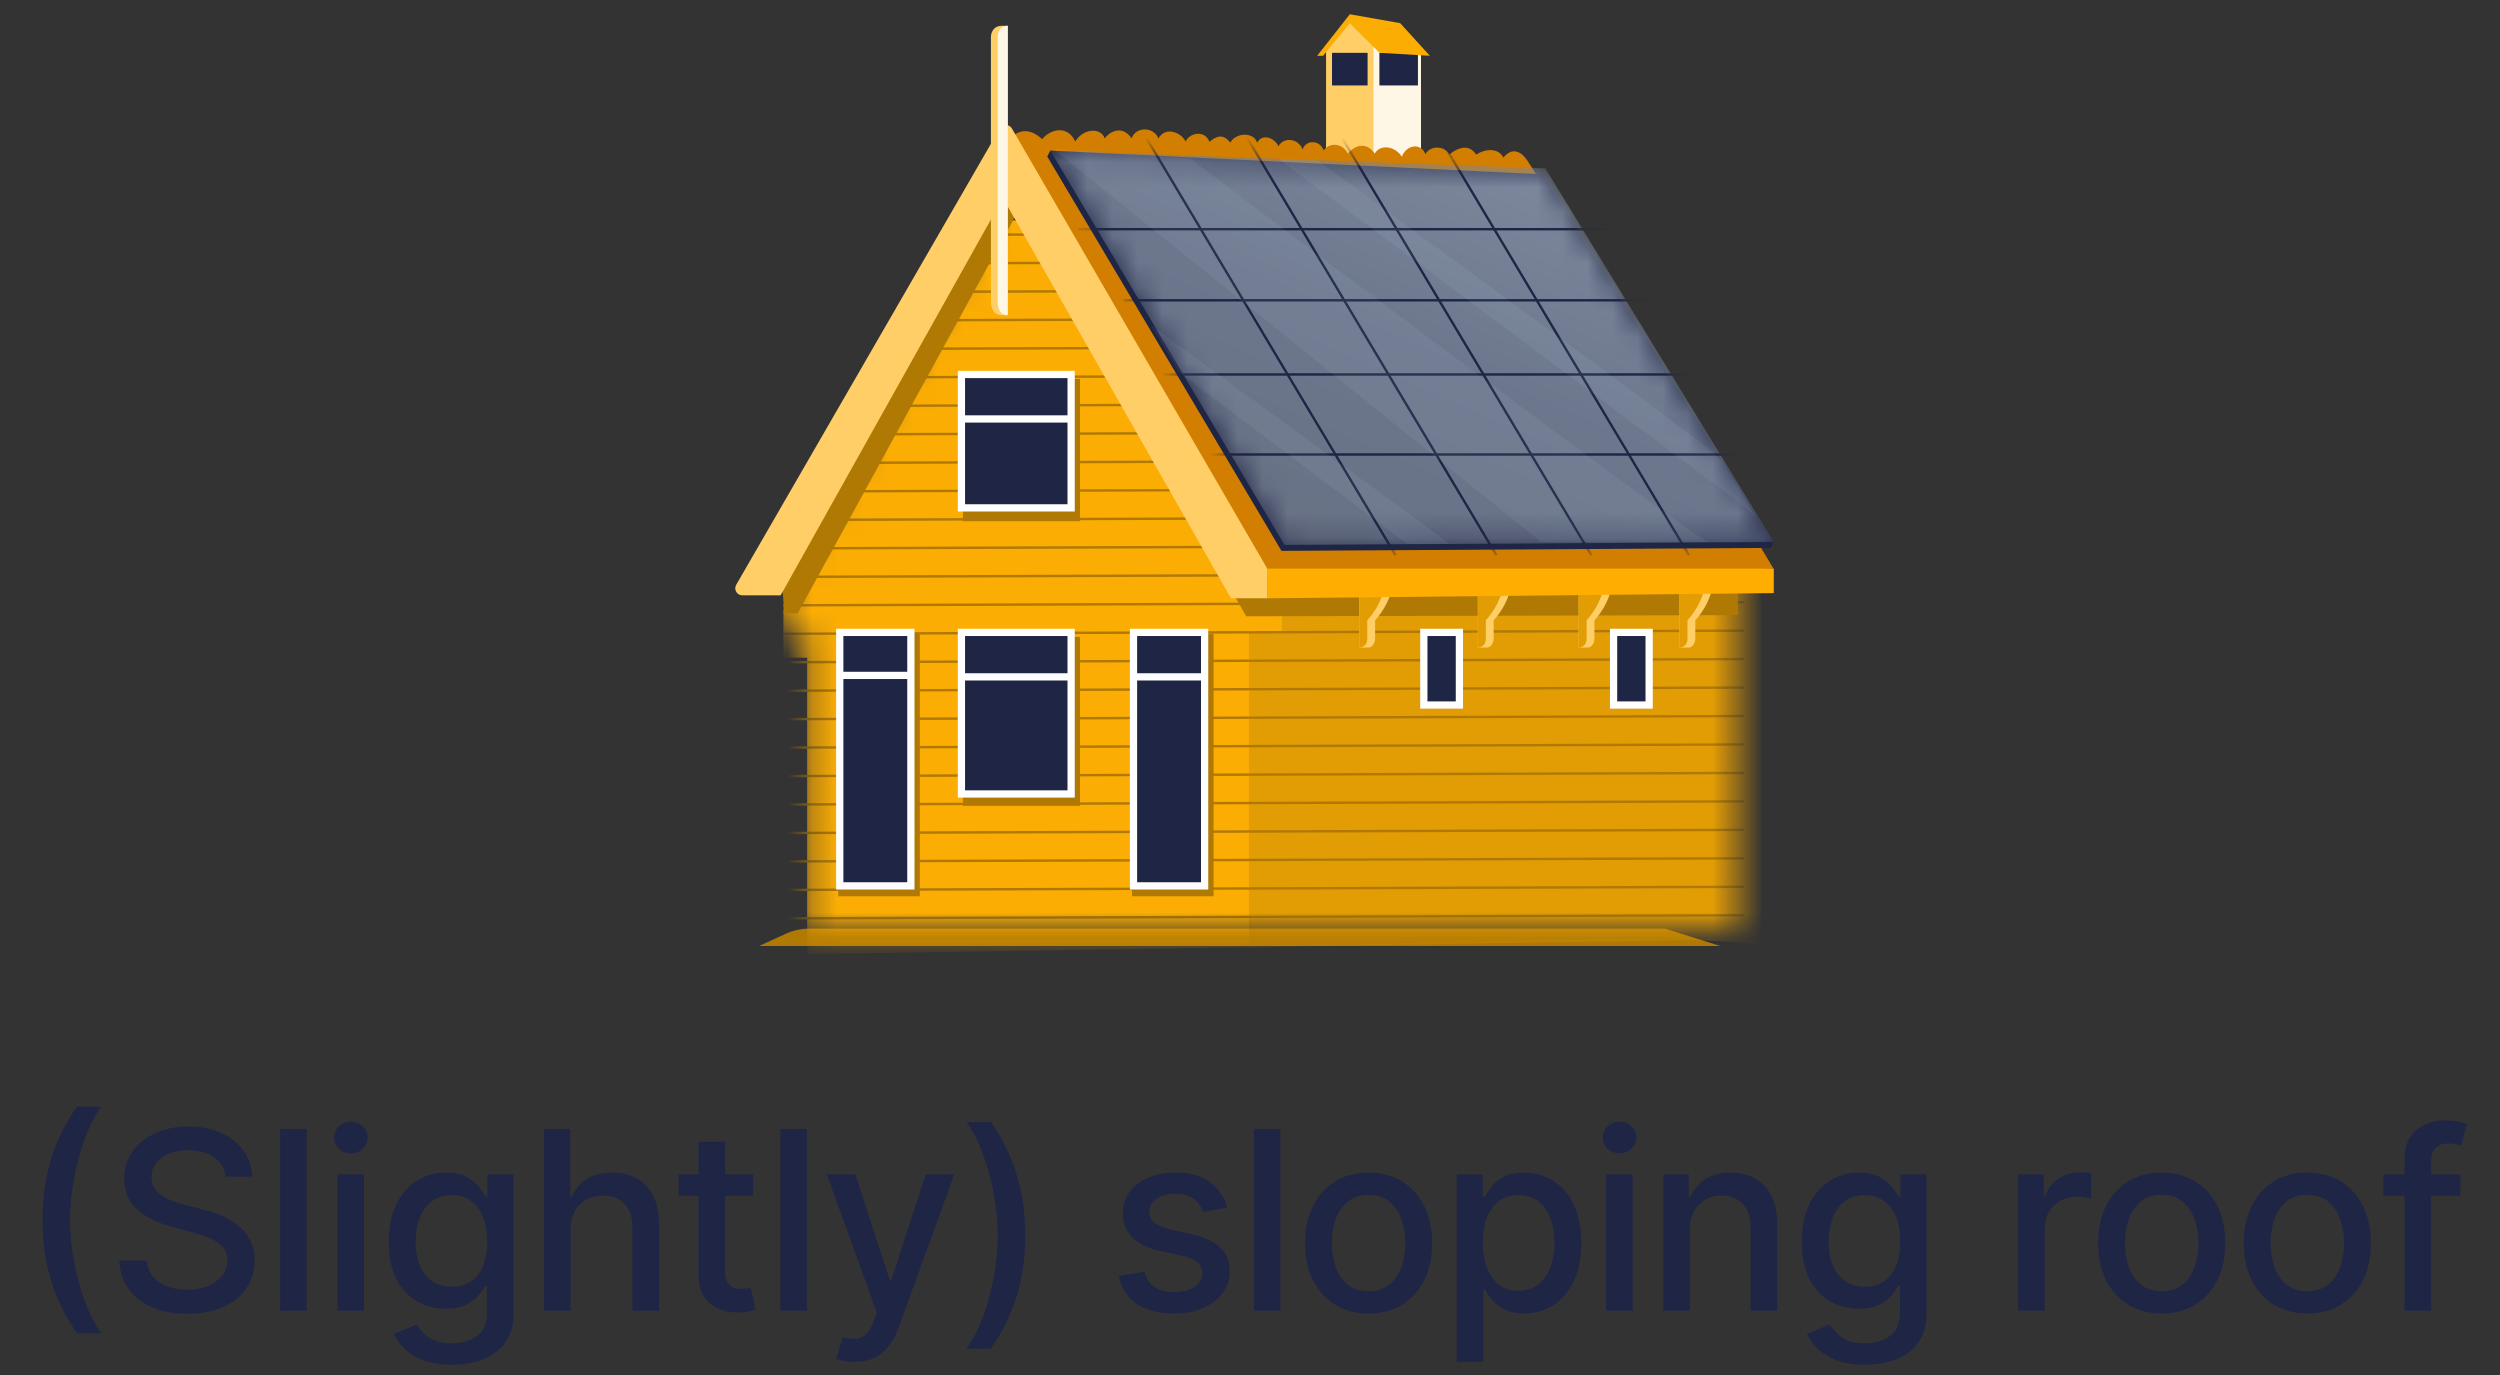 <svg xmlns="http://www.w3.org/2000/svg" width="100" height="55" viewBox="0 0 100 55" fill="none"><rect x="0" y="0" width="100" height="55" fill="#333333" stroke="none"/><path d="M56.108 1.408C55.905 1.338 55.701 1.266 55.498 1.191C55.206 1.085 54.321 0.736 53.992 0.689L53.043 1.994V7.092H56.837V1.874L56.244 1.519L56.107 1.406L56.108 1.408Z" fill="#FFCE67"></path><path d="M55.499 1.19C55.333 1.129 55.138 1.038 54.941 0.962V7.093H56.839V1.875L56.298 1.468C56.03 1.381 55.764 1.286 55.5 1.189L55.499 1.19Z" fill="#FFF7E6"></path><path d="M54.704 2.113H53.281V3.418H54.704V2.113Z" fill="#1F2545"></path><path d="M56.717 2.113H55.176V3.418H56.717V2.113Z" fill="#1F2545"></path><path d="M57.194 2.231L55.178 2.113L53.992 0.927L52.924 2.231H52.688L53.992 0.57L56.008 0.927L57.194 2.231Z" fill="#FBAD04"></path><path d="M31.418 37.356C31.723 37.216 32.054 37.144 32.39 37.144H66.597L68.809 37.84H50.28H30.367L31.418 37.356Z" fill="#B07903"></path><mask id="mask0_19554_38202" style="mask-type:luminance" maskUnits="userSpaceOnUse" x="31" y="7" width="39" height="31"><path d="M32.285 37.215V25.357H31.336V23.459L40.112 7.807L61.338 10.652L69.521 23.104V37.215H32.285Z" fill="white"></path></mask><g mask="url(#mask0_19554_38202)"><path d="M32.285 38.165V26.307H31.336V24.409L40.112 8.755L61.338 11.602L69.521 24.053V37.572L32.285 38.165Z" fill="#FBAD04"></path><path d="M40.352 6.739L51.277 24.235V25.315H49.958V37.909C49.958 37.909 70.474 37.179 70.474 37.909C70.474 38.638 70.474 23.934 70.474 23.934L61.936 9.941L40.353 6.739H40.352Z" fill="#E29C04"></path><path d="M69.762 22.949L31.32 23.074" stroke="#B07903" stroke-width="0.097" stroke-miterlimit="10"></path><path d="M69.762 21.811L31.32 21.935" stroke="#B07903" stroke-width="0.097" stroke-miterlimit="10"></path><path d="M69.762 20.673L31.32 20.797" stroke="#B07903" stroke-width="0.097" stroke-miterlimit="10"></path><path d="M69.762 19.534L31.32 19.659" stroke="#B07903" stroke-width="0.097" stroke-miterlimit="10"></path><path d="M69.762 18.395L31.32 18.52" stroke="#B07903" stroke-width="0.097" stroke-miterlimit="10"></path><path d="M69.762 17.257L31.32 17.381" stroke="#B07903" stroke-width="0.097" stroke-miterlimit="10"></path><path d="M69.762 16.119L31.32 16.244" stroke="#B07903" stroke-width="0.097" stroke-miterlimit="10"></path><path d="M69.762 14.98L31.32 15.105" stroke="#B07903" stroke-width="0.097" stroke-miterlimit="10"></path><path d="M69.762 13.842L31.32 13.966" stroke="#B07903" stroke-width="0.097" stroke-miterlimit="10"></path><path d="M69.762 12.703L31.32 12.828" stroke="#B07903" stroke-width="0.097" stroke-miterlimit="10"></path><path d="M69.762 11.565L31.32 11.69" stroke="#B07903" stroke-width="0.097" stroke-miterlimit="10"></path><path d="M69.762 10.427L31.32 10.552" stroke="#B07903" stroke-width="0.097" stroke-miterlimit="10"></path><path d="M69.762 9.288L31.32 9.413" stroke="#B07903" stroke-width="0.097" stroke-miterlimit="10"></path><path d="M69.762 24.088L31.32 24.213" stroke="#B07903" stroke-width="0.097" stroke-miterlimit="10"></path><path d="M69.762 25.227L31.32 25.351" stroke="#B07903" stroke-width="0.097" stroke-miterlimit="10"></path><path d="M69.762 26.364L31.32 26.489" stroke="#B07903" stroke-width="0.097" stroke-miterlimit="10"></path><path d="M69.762 27.503L31.32 27.628" stroke="#B07903" stroke-width="0.097" stroke-miterlimit="10"></path><path d="M69.762 28.642L31.32 28.766" stroke="#B07903" stroke-width="0.097" stroke-miterlimit="10"></path><path d="M69.762 29.779L31.32 29.904" stroke="#B07903" stroke-width="0.097" stroke-miterlimit="10"></path><path d="M69.762 30.919L31.32 31.044" stroke="#B07903" stroke-width="0.097" stroke-miterlimit="10"></path><path d="M69.762 32.056L31.32 32.18" stroke="#B07903" stroke-width="0.097" stroke-miterlimit="10"></path><path d="M69.762 33.195L31.32 33.32" stroke="#B07903" stroke-width="0.097" stroke-miterlimit="10"></path><path d="M69.762 34.333L31.32 34.458" stroke="#B07903" stroke-width="0.097" stroke-miterlimit="10"></path><path d="M69.762 35.473L31.32 35.597" stroke="#B07903" stroke-width="0.097" stroke-miterlimit="10"></path><path d="M69.762 36.609L31.32 36.734" stroke="#B07903" stroke-width="0.097" stroke-miterlimit="10"></path></g><path d="M44.101 16.566C44.11 16.554 44.119 16.543 44.126 16.53C44.102 16.541 44.091 16.555 44.101 16.566Z" fill="#D27E00"></path><path d="M69.522 23.104H50.803L40.945 6.082C40.838 5.897 40.572 5.897 40.465 6.082L30.641 23.09C30.674 23.114 30.707 23.14 30.737 23.169C31.071 23.178 31.278 23.447 31.313 23.759C31.341 24.018 31.349 24.276 31.35 24.534H31.906L40.703 8.483L49.846 24.652L69.52 24.606C69.52 24.606 69.491 23.175 69.524 23.106L69.522 23.104Z" fill="#B07903"></path><path d="M58.376 25.296H56.953V28.201H58.376V25.296Z" fill="#1F2545" stroke="white" stroke-width="0.29" stroke-miterlimit="10"></path><path d="M65.966 25.296H64.543V28.201H65.966V25.296Z" fill="#1F2545" stroke="white" stroke-width="0.29" stroke-miterlimit="10"></path><path d="M54.371 23.029V25.906C54.371 25.906 54.619 25.9 54.75 25.9C54.881 25.9 55.005 25.734 55.005 25.541V24.809C55.005 24.809 55.736 24.077 55.736 23.033C55.214 23.033 54.372 23.029 54.372 23.029H54.371Z" fill="#FFCE67"></path><path d="M54.371 23.029V25.906C54.371 25.906 54.692 25.906 54.692 25.541V24.809C54.692 24.809 55.423 24.077 55.423 23.033C54.901 23.033 54.372 23.029 54.372 23.029H54.371Z" fill="#E29C04"></path><path d="M59.113 23.029V25.906C59.113 25.906 59.361 25.9 59.492 25.9C59.623 25.9 59.747 25.734 59.747 25.541V24.809C59.747 24.809 60.479 24.077 60.479 23.033C59.956 23.033 59.114 23.029 59.114 23.029H59.113Z" fill="#FFCE67"></path><path d="M59.113 23.029V25.906C59.113 25.906 59.434 25.906 59.434 25.541V24.809C59.434 24.809 60.166 24.077 60.166 23.033C59.643 23.033 59.114 23.029 59.114 23.029H59.113Z" fill="#E29C04"></path><path d="M63.145 23.029V25.906C63.145 25.906 63.393 25.9 63.524 25.9C63.654 25.9 63.778 25.734 63.778 25.541V24.809C63.778 24.809 64.51 24.077 64.51 23.033C63.987 23.033 63.146 23.029 63.146 23.029H63.145Z" fill="#FFCE67"></path><path d="M63.145 23.029V25.906C63.145 25.906 63.465 25.906 63.465 25.541V24.809C63.465 24.809 64.197 24.077 64.197 23.033C63.675 23.033 63.146 23.029 63.146 23.029H63.145Z" fill="#E29C04"></path><path d="M67.18 23.029V25.906C67.18 25.906 67.428 25.9 67.559 25.9C67.69 25.9 67.813 25.734 67.813 25.541V24.809C67.813 24.809 68.545 24.077 68.545 23.033C68.023 23.033 67.181 23.029 67.181 23.029H67.18Z" fill="#FFCE67"></path><path d="M67.18 23.029V25.906C67.18 25.906 67.5 25.906 67.5 25.541V24.809C67.5 24.809 68.232 24.077 68.232 23.033C67.71 23.033 67.181 23.029 67.181 23.029H67.18Z" fill="#E29C04"></path><path d="M36.792 25.355H33.531V35.851H36.792V25.355Z" fill="#B07903"></path><path d="M36.435 25.296H33.59V35.435H36.435V25.296Z" fill="#1F2545" stroke="white" stroke-width="0.29" stroke-miterlimit="10"></path><path d="M33.59 27.016H36.437" stroke="white" stroke-width="0.29" stroke-miterlimit="10"></path><path d="M48.542 25.355H45.281V35.851H48.542V25.355Z" fill="#B07903"></path><path d="M48.185 25.296H45.34V35.435H48.185V25.296Z" fill="#1F2545" stroke="white" stroke-width="0.29" stroke-miterlimit="10"></path><path d="M45.461 27.075H48.306" stroke="white" stroke-width="0.29" stroke-miterlimit="10"></path><path d="M43.2 25.474H38.516V32.233H43.2V25.474Z" fill="#B07903"></path><path d="M42.845 25.296H38.457V31.759H42.845V25.296Z" fill="#1F2545" stroke="white" stroke-width="0.29" stroke-miterlimit="10"></path><path d="M38.457 27.075H42.786" stroke="white" stroke-width="0.29" stroke-miterlimit="10"></path><path d="M43.2 15.157H38.516V20.849H43.2V15.157Z" fill="#B07903"></path><path d="M42.845 14.979H38.457V20.315H42.845V14.979Z" fill="#1F2545" stroke="white" stroke-width="0.29" stroke-miterlimit="10"></path><path d="M38.457 16.758H42.786" stroke="white" stroke-width="0.29" stroke-miterlimit="10"></path><path d="M40.167 5.85C40.167 5.85 40.759 4.711 41.687 5.566C42.002 5.174 42.697 4.978 43.01 5.66C43.313 5.15 44.02 5.073 44.188 5.532C44.503 5.14 44.975 5.088 45.261 5.534C45.446 5.037 46.167 5.078 46.335 5.537C46.638 5.027 47.265 5.316 47.421 5.658C47.618 5.279 48.208 5.214 48.378 5.673C48.706 5.398 48.941 5.373 49.215 5.701C49.413 5.322 50.121 5.245 50.289 5.704C50.486 5.325 50.984 5.509 51.139 5.85C51.337 5.471 51.939 5.524 52.108 5.983C52.188 5.617 52.777 5.553 52.946 6.012C53.262 5.62 53.759 5.804 53.915 6.145C54.231 5.754 54.702 5.701 54.989 6.148C55.186 5.769 55.788 5.822 56.075 6.269C56.259 5.771 56.849 5.708 57.018 6.167C57.215 5.787 57.817 5.841 57.974 6.181C58.302 5.907 58.761 5.738 59.048 6.184C59.494 5.897 59.978 5.963 60.134 6.305C60.449 5.913 60.816 5.992 61.102 6.438C61.377 6.766 70.942 22.748 70.942 22.748L50.071 23.222L40.164 5.851L40.167 5.85Z" fill="#D27E00"></path><path d="M43.792 15.87C43.801 15.858 43.81 15.845 43.818 15.833C43.793 15.844 43.783 15.858 43.792 15.87Z" fill="white"></path><path d="M50.695 23.932L70.951 23.724V22.745H50.695V23.931V23.932Z" fill="#FFAD01"></path><path d="M50.692 22.747L40.476 5.14C40.368 4.953 40.098 4.954 39.991 5.14L29.448 23.392C29.34 23.579 29.476 23.813 29.692 23.813H31.226L40.116 7.922L49.239 23.931H50.694" fill="#FFCE67"></path><path d="M70.827 21.916L51.26 22.035L41.891 6.262L42.01 6.025L61.696 6.974L70.945 21.679L70.827 21.916Z" fill="#1F2545"></path><mask id="mask1_19554_38202" style="mask-type:luminance" maskUnits="userSpaceOnUse" x="42" y="6" width="29" height="16"><path d="M70.947 21.678L51.38 21.797L42.012 6.024L61.816 6.736L70.947 21.678Z" fill="white"></path></mask><g mask="url(#mask1_19554_38202)"><path d="M70.947 21.678L51.38 21.797L42.012 6.024L61.816 6.736L70.947 21.678Z" fill="url(#paint0_linear_19554_38202)"></path><path d="M45.625 5.136L55.824 22.212" stroke="#1F2545" stroke-width="0.097" stroke-miterlimit="10"></path><path d="M49.66 5.136L59.859 22.212" stroke="#1F2545" stroke-width="0.097" stroke-miterlimit="10"></path><path d="M53.457 5.136L63.656 22.212" stroke="#1F2545" stroke-width="0.097" stroke-miterlimit="10"></path><path d="M57.363 5.136L67.562 22.212" stroke="#1F2545" stroke-width="0.097" stroke-miterlimit="10"></path><path d="M43.137 9.168H64.72" stroke="#1F2545" stroke-width="0.097" stroke-miterlimit="10"></path><path d="M44.941 12.012H66.525" stroke="#1F2545" stroke-width="0.097" stroke-miterlimit="10"></path><path d="M46.516 14.979H68.099" stroke="#1F2545" stroke-width="0.097" stroke-miterlimit="10"></path><path d="M48.414 18.18H69.997" stroke="#1F2545" stroke-width="0.097" stroke-miterlimit="10"></path></g><g opacity="0.1"><path opacity="0.6" d="M68.328 21.678C68.152 21.846 47.591 6.331 47.591 6.331L42.126 5.957L61.643 21.678H68.328Z" fill="#E0ECFF"></path><path opacity="0.6" d="M68.852 18.384C68.323 17.789 52.681 6.406 52.681 6.406L51.109 6.331L69.376 19.956L70.199 20.63L68.852 18.384Z" fill="#E0ECFF"></path><path opacity="0.6" d="M46.018 12.995C46.42 13.599 46.75 14.253 47.141 14.867L56.274 21.754H57.996L46.018 12.995Z" fill="#E0ECFF"></path></g><path d="M40.085 1.031H40.31V12.606H40.085C40.085 12.606 39.637 12.677 39.637 12.023V1.466C39.637 1.466 39.637 1.031 40.085 1.031Z" fill="#FFCE67"></path><path d="M40.31 1.031V12.606C40.31 12.606 39.906 12.677 39.906 12.023V1.466C39.906 1.466 39.906 1.031 40.31 1.031Z" fill="#FFF7E6"></path><path d="M1.702 48.793C1.702 47.903 1.82 47.084 2.054 46.336C2.288 45.588 2.63 44.898 3.08 44.266H4.053C3.878 44.5 3.715 44.788 3.563 45.129C3.412 45.469 3.279 45.843 3.165 46.251C3.052 46.656 2.963 47.076 2.899 47.511C2.835 47.945 2.803 48.372 2.803 48.793C2.803 49.357 2.859 49.927 2.97 50.505C3.081 51.083 3.232 51.619 3.421 52.114C3.611 52.608 3.821 53.012 4.053 53.325H3.08C2.63 52.693 2.288 52.002 2.054 51.254C1.82 50.506 1.702 49.686 1.702 48.793ZM9.025 47.068C8.987 46.731 8.83 46.471 8.556 46.286C8.281 46.099 7.936 46.006 7.519 46.006C7.221 46.006 6.963 46.053 6.745 46.148C6.527 46.24 6.358 46.368 6.237 46.531C6.119 46.692 6.059 46.876 6.059 47.082C6.059 47.255 6.1 47.404 6.18 47.529C6.263 47.655 6.371 47.76 6.503 47.845C6.638 47.928 6.783 47.998 6.937 48.055C7.09 48.109 7.238 48.154 7.38 48.19L8.091 48.374C8.323 48.431 8.561 48.508 8.804 48.605C9.048 48.702 9.274 48.83 9.483 48.989C9.691 49.147 9.859 49.344 9.987 49.578C10.117 49.812 10.182 50.093 10.182 50.42C10.182 50.832 10.076 51.197 9.863 51.517C9.652 51.837 9.345 52.089 8.943 52.273C8.543 52.458 8.059 52.55 7.491 52.55C6.946 52.55 6.475 52.464 6.077 52.291C5.679 52.118 5.368 51.873 5.143 51.556C4.918 51.236 4.794 50.858 4.77 50.42H5.871C5.893 50.682 5.978 50.901 6.127 51.077C6.278 51.249 6.471 51.379 6.706 51.464C6.942 51.547 7.202 51.588 7.483 51.588C7.794 51.588 8.069 51.539 8.311 51.443C8.555 51.343 8.746 51.206 8.886 51.031C9.026 50.853 9.096 50.646 9.096 50.409C9.096 50.194 9.034 50.017 8.911 49.88C8.79 49.743 8.626 49.629 8.417 49.539C8.211 49.449 7.978 49.37 7.718 49.301L6.858 49.067C6.276 48.908 5.814 48.675 5.473 48.367C5.135 48.059 4.966 47.652 4.966 47.146C4.966 46.727 5.079 46.361 5.307 46.048C5.534 45.736 5.842 45.493 6.23 45.32C6.618 45.145 7.056 45.057 7.544 45.057C8.036 45.057 8.471 45.144 8.847 45.317C9.226 45.49 9.524 45.727 9.742 46.031C9.96 46.331 10.073 46.677 10.083 47.068H9.025ZM12.27 45.157V52.43H11.208V45.157H12.27ZM13.498 52.43V46.975H14.56V52.43H13.498ZM14.035 46.133C13.85 46.133 13.691 46.072 13.559 45.949C13.429 45.823 13.364 45.674 13.364 45.501C13.364 45.326 13.429 45.177 13.559 45.054C13.691 44.928 13.85 44.866 14.035 44.866C14.219 44.866 14.377 44.928 14.507 45.054C14.64 45.177 14.706 45.326 14.706 45.501C14.706 45.674 14.64 45.823 14.507 45.949C14.377 46.072 14.219 46.133 14.035 46.133ZM18.076 54.589C17.642 54.589 17.27 54.532 16.957 54.418C16.647 54.305 16.394 54.154 16.197 53.967C16.001 53.78 15.854 53.575 15.757 53.353L16.669 52.977C16.733 53.081 16.819 53.191 16.925 53.307C17.034 53.425 17.181 53.526 17.366 53.609C17.552 53.691 17.793 53.733 18.086 53.733C18.489 53.733 18.821 53.635 19.084 53.438C19.347 53.244 19.478 52.934 19.478 52.508V51.435H19.411C19.347 51.551 19.255 51.68 19.134 51.822C19.016 51.965 18.852 52.088 18.644 52.192C18.436 52.296 18.165 52.348 17.831 52.348C17.4 52.348 17.012 52.247 16.666 52.046C16.323 51.843 16.05 51.543 15.849 51.148C15.65 50.75 15.551 50.261 15.551 49.681C15.551 49.101 15.649 48.604 15.846 48.19C16.044 47.775 16.317 47.458 16.662 47.238C17.008 47.015 17.4 46.904 17.838 46.904C18.176 46.904 18.45 46.961 18.658 47.075C18.866 47.186 19.029 47.316 19.145 47.465C19.263 47.614 19.354 47.746 19.418 47.859H19.496V46.975H20.537V52.55C20.537 53.019 20.428 53.404 20.21 53.705C19.992 54.005 19.697 54.228 19.326 54.372C18.956 54.517 18.54 54.589 18.076 54.589ZM18.065 51.467C18.37 51.467 18.628 51.396 18.839 51.254C19.052 51.11 19.213 50.904 19.322 50.636C19.433 50.367 19.489 50.043 19.489 49.667C19.489 49.3 19.435 48.977 19.326 48.697C19.217 48.418 19.057 48.2 18.846 48.044C18.636 47.885 18.375 47.806 18.065 47.806C17.745 47.806 17.479 47.889 17.266 48.055C17.053 48.218 16.892 48.441 16.783 48.722C16.677 49.004 16.623 49.319 16.623 49.667C16.623 50.024 16.678 50.338 16.787 50.608C16.895 50.878 17.056 51.089 17.27 51.24C17.485 51.392 17.75 51.467 18.065 51.467ZM22.822 49.191V52.43H21.761V45.157H22.808V47.863H22.876C23.004 47.569 23.199 47.336 23.462 47.163C23.724 46.99 24.068 46.904 24.491 46.904C24.866 46.904 25.192 46.981 25.472 47.135C25.753 47.289 25.971 47.519 26.125 47.824C26.281 48.127 26.359 48.506 26.359 48.96V52.43H25.298V49.088C25.298 48.688 25.195 48.378 24.989 48.158C24.783 47.935 24.496 47.824 24.129 47.824C23.878 47.824 23.653 47.877 23.454 47.984C23.258 48.09 23.103 48.246 22.989 48.452C22.878 48.656 22.822 48.902 22.822 49.191ZM30.122 46.975V47.827H27.143V46.975H30.122ZM27.942 45.668H29.004V50.828C29.004 51.034 29.035 51.189 29.096 51.293C29.158 51.395 29.237 51.465 29.334 51.503C29.433 51.538 29.541 51.556 29.657 51.556C29.742 51.556 29.817 51.55 29.881 51.538C29.945 51.526 29.995 51.517 30.03 51.51L30.222 52.387C30.16 52.411 30.073 52.434 29.959 52.458C29.846 52.484 29.703 52.498 29.533 52.501C29.254 52.505 28.993 52.456 28.752 52.352C28.51 52.247 28.315 52.086 28.166 51.869C28.017 51.651 27.942 51.377 27.942 51.048V45.668ZM32.276 45.157V52.43H31.214V45.157H32.276ZM34.176 54.475C34.017 54.475 33.873 54.462 33.742 54.436C33.612 54.412 33.515 54.386 33.451 54.358L33.707 53.488C33.901 53.54 34.074 53.562 34.225 53.555C34.377 53.548 34.511 53.492 34.627 53.385C34.745 53.278 34.849 53.104 34.939 52.863L35.071 52.501L33.075 46.975H34.211L35.593 51.208H35.649L37.031 46.975H38.171L35.923 53.158C35.819 53.442 35.686 53.682 35.525 53.879C35.364 54.077 35.172 54.227 34.95 54.326C34.727 54.425 34.469 54.475 34.176 54.475ZM41.01 49.411C41.01 50.304 40.893 51.124 40.659 51.872C40.424 52.62 40.082 53.31 39.633 53.943H38.66C38.835 53.708 38.998 53.42 39.15 53.08C39.301 52.739 39.434 52.366 39.547 51.961C39.661 51.554 39.75 51.132 39.814 50.697C39.878 50.261 39.91 49.833 39.91 49.411C39.91 48.85 39.854 48.281 39.743 47.703C39.631 47.126 39.481 46.589 39.292 46.094C39.102 45.6 38.892 45.196 38.66 44.883H39.633C40.082 45.516 40.424 46.206 40.659 46.954C40.893 47.702 41.01 48.521 41.01 49.411ZM49.082 48.307L48.119 48.477C48.079 48.354 48.015 48.237 47.928 48.126C47.842 48.014 47.726 47.923 47.58 47.852C47.433 47.781 47.249 47.746 47.029 47.746C46.728 47.746 46.477 47.813 46.276 47.948C46.075 48.081 45.974 48.252 45.974 48.463C45.974 48.645 46.042 48.792 46.177 48.903C46.312 49.015 46.529 49.106 46.83 49.177L47.697 49.376C48.199 49.492 48.573 49.67 48.819 49.912C49.065 50.153 49.188 50.467 49.188 50.853C49.188 51.18 49.093 51.471 48.904 51.727C48.717 51.98 48.455 52.179 48.119 52.323C47.785 52.468 47.398 52.54 46.958 52.54C46.347 52.54 45.849 52.41 45.463 52.149C45.077 51.886 44.84 51.514 44.753 51.031L45.779 50.874C45.843 51.142 45.974 51.344 46.173 51.481C46.372 51.617 46.631 51.684 46.951 51.684C47.299 51.684 47.577 51.612 47.785 51.467C47.994 51.321 48.098 51.142 48.098 50.931C48.098 50.761 48.034 50.617 47.906 50.501C47.781 50.385 47.588 50.298 47.327 50.239L46.404 50.036C45.895 49.92 45.519 49.736 45.275 49.482C45.033 49.229 44.913 48.908 44.913 48.52C44.913 48.198 45.002 47.916 45.182 47.675C45.362 47.433 45.611 47.245 45.928 47.11C46.245 46.973 46.609 46.904 47.018 46.904C47.608 46.904 48.072 47.032 48.41 47.288C48.749 47.541 48.973 47.881 49.082 48.307ZM51.217 45.157V52.43H50.156V45.157H51.217ZM54.743 52.54C54.232 52.54 53.786 52.423 53.405 52.188C53.023 51.954 52.727 51.626 52.517 51.205C52.306 50.783 52.201 50.291 52.201 49.727C52.201 49.161 52.306 48.667 52.517 48.243C52.727 47.819 53.023 47.49 53.405 47.256C53.786 47.021 54.232 46.904 54.743 46.904C55.255 46.904 55.701 47.021 56.082 47.256C56.463 47.49 56.759 47.819 56.97 48.243C57.181 48.667 57.286 49.161 57.286 49.727C57.286 50.291 57.181 50.783 56.97 51.205C56.759 51.626 56.463 51.954 56.082 52.188C55.701 52.423 55.255 52.54 54.743 52.54ZM54.747 51.648C55.078 51.648 55.353 51.561 55.571 51.386C55.789 51.211 55.95 50.977 56.054 50.686C56.16 50.395 56.214 50.074 56.214 49.724C56.214 49.376 56.16 49.056 56.054 48.765C55.95 48.471 55.789 48.236 55.571 48.058C55.353 47.881 55.078 47.792 54.747 47.792C54.413 47.792 54.136 47.881 53.916 48.058C53.698 48.236 53.536 48.471 53.429 48.765C53.325 49.056 53.273 49.376 53.273 49.724C53.273 50.074 53.325 50.395 53.429 50.686C53.536 50.977 53.698 51.211 53.916 51.386C54.136 51.561 54.413 51.648 54.747 51.648ZM58.271 54.475V46.975H59.308V47.859H59.397C59.459 47.746 59.547 47.614 59.663 47.465C59.779 47.316 59.94 47.186 60.146 47.075C60.352 46.961 60.624 46.904 60.963 46.904C61.403 46.904 61.796 47.015 62.142 47.238C62.488 47.461 62.759 47.781 62.955 48.2C63.154 48.619 63.253 49.124 63.253 49.713C63.253 50.303 63.155 50.808 62.959 51.229C62.762 51.648 62.492 51.972 62.149 52.199C61.806 52.424 61.414 52.536 60.974 52.536C60.642 52.536 60.371 52.481 60.16 52.369C59.952 52.258 59.789 52.128 59.67 51.979C59.552 51.83 59.461 51.697 59.397 51.581H59.333V54.475H58.271ZM59.312 49.702C59.312 50.086 59.367 50.422 59.479 50.711C59.59 51 59.751 51.226 59.962 51.389C60.172 51.55 60.43 51.631 60.736 51.631C61.053 51.631 61.318 51.547 61.531 51.379C61.744 51.208 61.905 50.977 62.014 50.686C62.125 50.395 62.181 50.067 62.181 49.702C62.181 49.343 62.127 49.019 62.018 48.733C61.911 48.447 61.75 48.22 61.535 48.055C61.322 47.889 61.055 47.806 60.736 47.806C60.428 47.806 60.167 47.885 59.954 48.044C59.744 48.203 59.584 48.424 59.475 48.708C59.366 48.992 59.312 49.324 59.312 49.702ZM64.243 52.43V46.975H65.305V52.43H64.243ZM64.779 46.133C64.595 46.133 64.436 46.072 64.303 45.949C64.173 45.823 64.108 45.674 64.108 45.501C64.108 45.326 64.173 45.177 64.303 45.054C64.436 44.928 64.595 44.866 64.779 44.866C64.964 44.866 65.121 44.928 65.252 45.054C65.384 45.177 65.451 45.326 65.451 45.501C65.451 45.674 65.384 45.823 65.252 45.949C65.121 46.072 64.964 46.133 64.779 46.133ZM67.595 49.191V52.43H66.533V46.975H67.552V47.863H67.62C67.745 47.574 67.942 47.342 68.209 47.167C68.479 46.992 68.819 46.904 69.229 46.904C69.6 46.904 69.926 46.982 70.205 47.139C70.484 47.292 70.701 47.522 70.855 47.827C71.009 48.133 71.086 48.51 71.086 48.96V52.43H70.024V49.088C70.024 48.693 69.921 48.384 69.715 48.161C69.509 47.936 69.226 47.824 68.866 47.824C68.62 47.824 68.401 47.877 68.209 47.984C68.02 48.09 67.87 48.246 67.758 48.452C67.65 48.656 67.595 48.902 67.595 49.191ZM74.597 54.589C74.164 54.589 73.791 54.532 73.478 54.418C73.168 54.305 72.915 54.154 72.718 53.967C72.522 53.78 72.375 53.575 72.278 53.353L73.191 52.977C73.254 53.081 73.34 53.191 73.446 53.307C73.555 53.425 73.702 53.526 73.887 53.609C74.074 53.691 74.314 53.733 74.608 53.733C75.01 53.733 75.343 53.635 75.605 53.438C75.868 53.244 75.999 52.934 75.999 52.508V51.435H75.932C75.868 51.551 75.776 51.68 75.655 51.822C75.537 51.965 75.373 52.088 75.165 52.192C74.957 52.296 74.686 52.348 74.352 52.348C73.921 52.348 73.533 52.247 73.187 52.046C72.844 51.843 72.572 51.543 72.37 51.148C72.171 50.75 72.072 50.261 72.072 49.681C72.072 49.101 72.17 48.604 72.367 48.19C72.566 47.775 72.838 47.458 73.183 47.238C73.529 47.015 73.921 46.904 74.359 46.904C74.697 46.904 74.971 46.961 75.179 47.075C75.388 47.186 75.55 47.316 75.666 47.465C75.784 47.614 75.875 47.746 75.939 47.859H76.017V46.975H77.058V52.55C77.058 53.019 76.949 53.404 76.731 53.705C76.513 54.005 76.219 54.228 75.847 54.372C75.478 54.517 75.061 54.589 74.597 54.589ZM74.586 51.467C74.891 51.467 75.15 51.396 75.36 51.254C75.573 51.11 75.734 50.904 75.843 50.636C75.954 50.367 76.01 50.043 76.01 49.667C76.01 49.3 75.956 48.977 75.847 48.697C75.738 48.418 75.578 48.2 75.367 48.044C75.157 47.885 74.896 47.806 74.586 47.806C74.266 47.806 74 47.889 73.787 48.055C73.574 48.218 73.413 48.441 73.304 48.722C73.198 49.004 73.144 49.319 73.144 49.667C73.144 50.024 73.199 50.338 73.308 50.608C73.417 50.878 73.578 51.089 73.791 51.24C74.006 51.392 74.271 51.467 74.586 51.467ZM80.728 52.43V46.975H81.754V47.842H81.811C81.911 47.548 82.086 47.317 82.337 47.149C82.59 46.979 82.877 46.894 83.196 46.894C83.263 46.894 83.341 46.896 83.431 46.901C83.523 46.905 83.595 46.911 83.647 46.918V47.934C83.605 47.922 83.529 47.909 83.42 47.895C83.311 47.878 83.202 47.87 83.093 47.87C82.842 47.87 82.619 47.923 82.422 48.03C82.228 48.134 82.074 48.28 81.96 48.467C81.847 48.651 81.79 48.862 81.79 49.099V52.43H80.728ZM86.468 52.54C85.957 52.54 85.511 52.423 85.13 52.188C84.749 51.954 84.453 51.626 84.242 51.205C84.031 50.783 83.926 50.291 83.926 49.727C83.926 49.161 84.031 48.667 84.242 48.243C84.453 47.819 84.749 47.49 85.13 47.256C85.511 47.021 85.957 46.904 86.468 46.904C86.98 46.904 87.426 47.021 87.807 47.256C88.188 47.49 88.484 47.819 88.695 48.243C88.906 48.667 89.011 49.161 89.011 49.727C89.011 50.291 88.906 50.783 88.695 51.205C88.484 51.626 88.188 51.954 87.807 52.188C87.426 52.423 86.98 52.54 86.468 52.54ZM86.472 51.648C86.803 51.648 87.078 51.561 87.296 51.386C87.514 51.211 87.675 50.977 87.779 50.686C87.885 50.395 87.939 50.074 87.939 49.724C87.939 49.376 87.885 49.056 87.779 48.765C87.675 48.471 87.514 48.236 87.296 48.058C87.078 47.881 86.803 47.792 86.472 47.792C86.138 47.792 85.861 47.881 85.641 48.058C85.423 48.236 85.261 48.471 85.154 48.765C85.05 49.056 84.998 49.376 84.998 49.724C84.998 50.074 85.05 50.395 85.154 50.686C85.261 50.977 85.423 51.211 85.641 51.386C85.861 51.561 86.138 51.648 86.472 51.648ZM92.294 52.54C91.782 52.54 91.336 52.423 90.955 52.188C90.574 51.954 90.278 51.626 90.067 51.205C89.856 50.783 89.751 50.291 89.751 49.727C89.751 49.161 89.856 48.667 90.067 48.243C90.278 47.819 90.574 47.49 90.955 47.256C91.336 47.021 91.782 46.904 92.294 46.904C92.805 46.904 93.251 47.021 93.633 47.256C94.014 47.49 94.31 47.819 94.52 48.243C94.731 48.667 94.836 49.161 94.836 49.727C94.836 50.291 94.731 50.783 94.52 51.205C94.31 51.626 94.014 51.954 93.633 52.188C93.251 52.423 92.805 52.54 92.294 52.54ZM92.297 51.648C92.629 51.648 92.903 51.561 93.121 51.386C93.339 51.211 93.5 50.977 93.604 50.686C93.711 50.395 93.764 50.074 93.764 49.724C93.764 49.376 93.711 49.056 93.604 48.765C93.5 48.471 93.339 48.236 93.121 48.058C92.903 47.881 92.629 47.792 92.297 47.792C91.963 47.792 91.686 47.881 91.466 48.058C91.249 48.236 91.086 48.471 90.98 48.765C90.876 49.056 90.824 49.376 90.824 49.724C90.824 50.074 90.876 50.395 90.98 50.686C91.086 50.977 91.249 51.211 91.466 51.386C91.686 51.561 91.963 51.648 92.297 51.648ZM98.418 46.975V47.827H95.335V46.975H98.418ZM96.18 52.43V46.343C96.18 46.002 96.255 45.719 96.404 45.494C96.553 45.267 96.751 45.098 96.997 44.986C97.243 44.873 97.511 44.816 97.8 44.816C98.013 44.816 98.195 44.834 98.346 44.869C98.498 44.903 98.61 44.933 98.684 44.962L98.435 45.821C98.385 45.807 98.322 45.79 98.243 45.771C98.165 45.75 98.071 45.739 97.959 45.739C97.701 45.739 97.517 45.803 97.405 45.931C97.296 46.059 97.242 46.244 97.242 46.485V52.43H96.18Z" fill="#1F2545"></path><defs><linearGradient id="paint0_linear_19554_38202" x1="52.333" y1="23.21" x2="59.938" y2="6.042" gradientUnits="userSpaceOnUse"><stop stop-color="#687184"></stop><stop offset="0.54" stop-color="#6C778D"></stop><stop offset="1" stop-color="#7D889D"></stop></linearGradient></defs></svg>